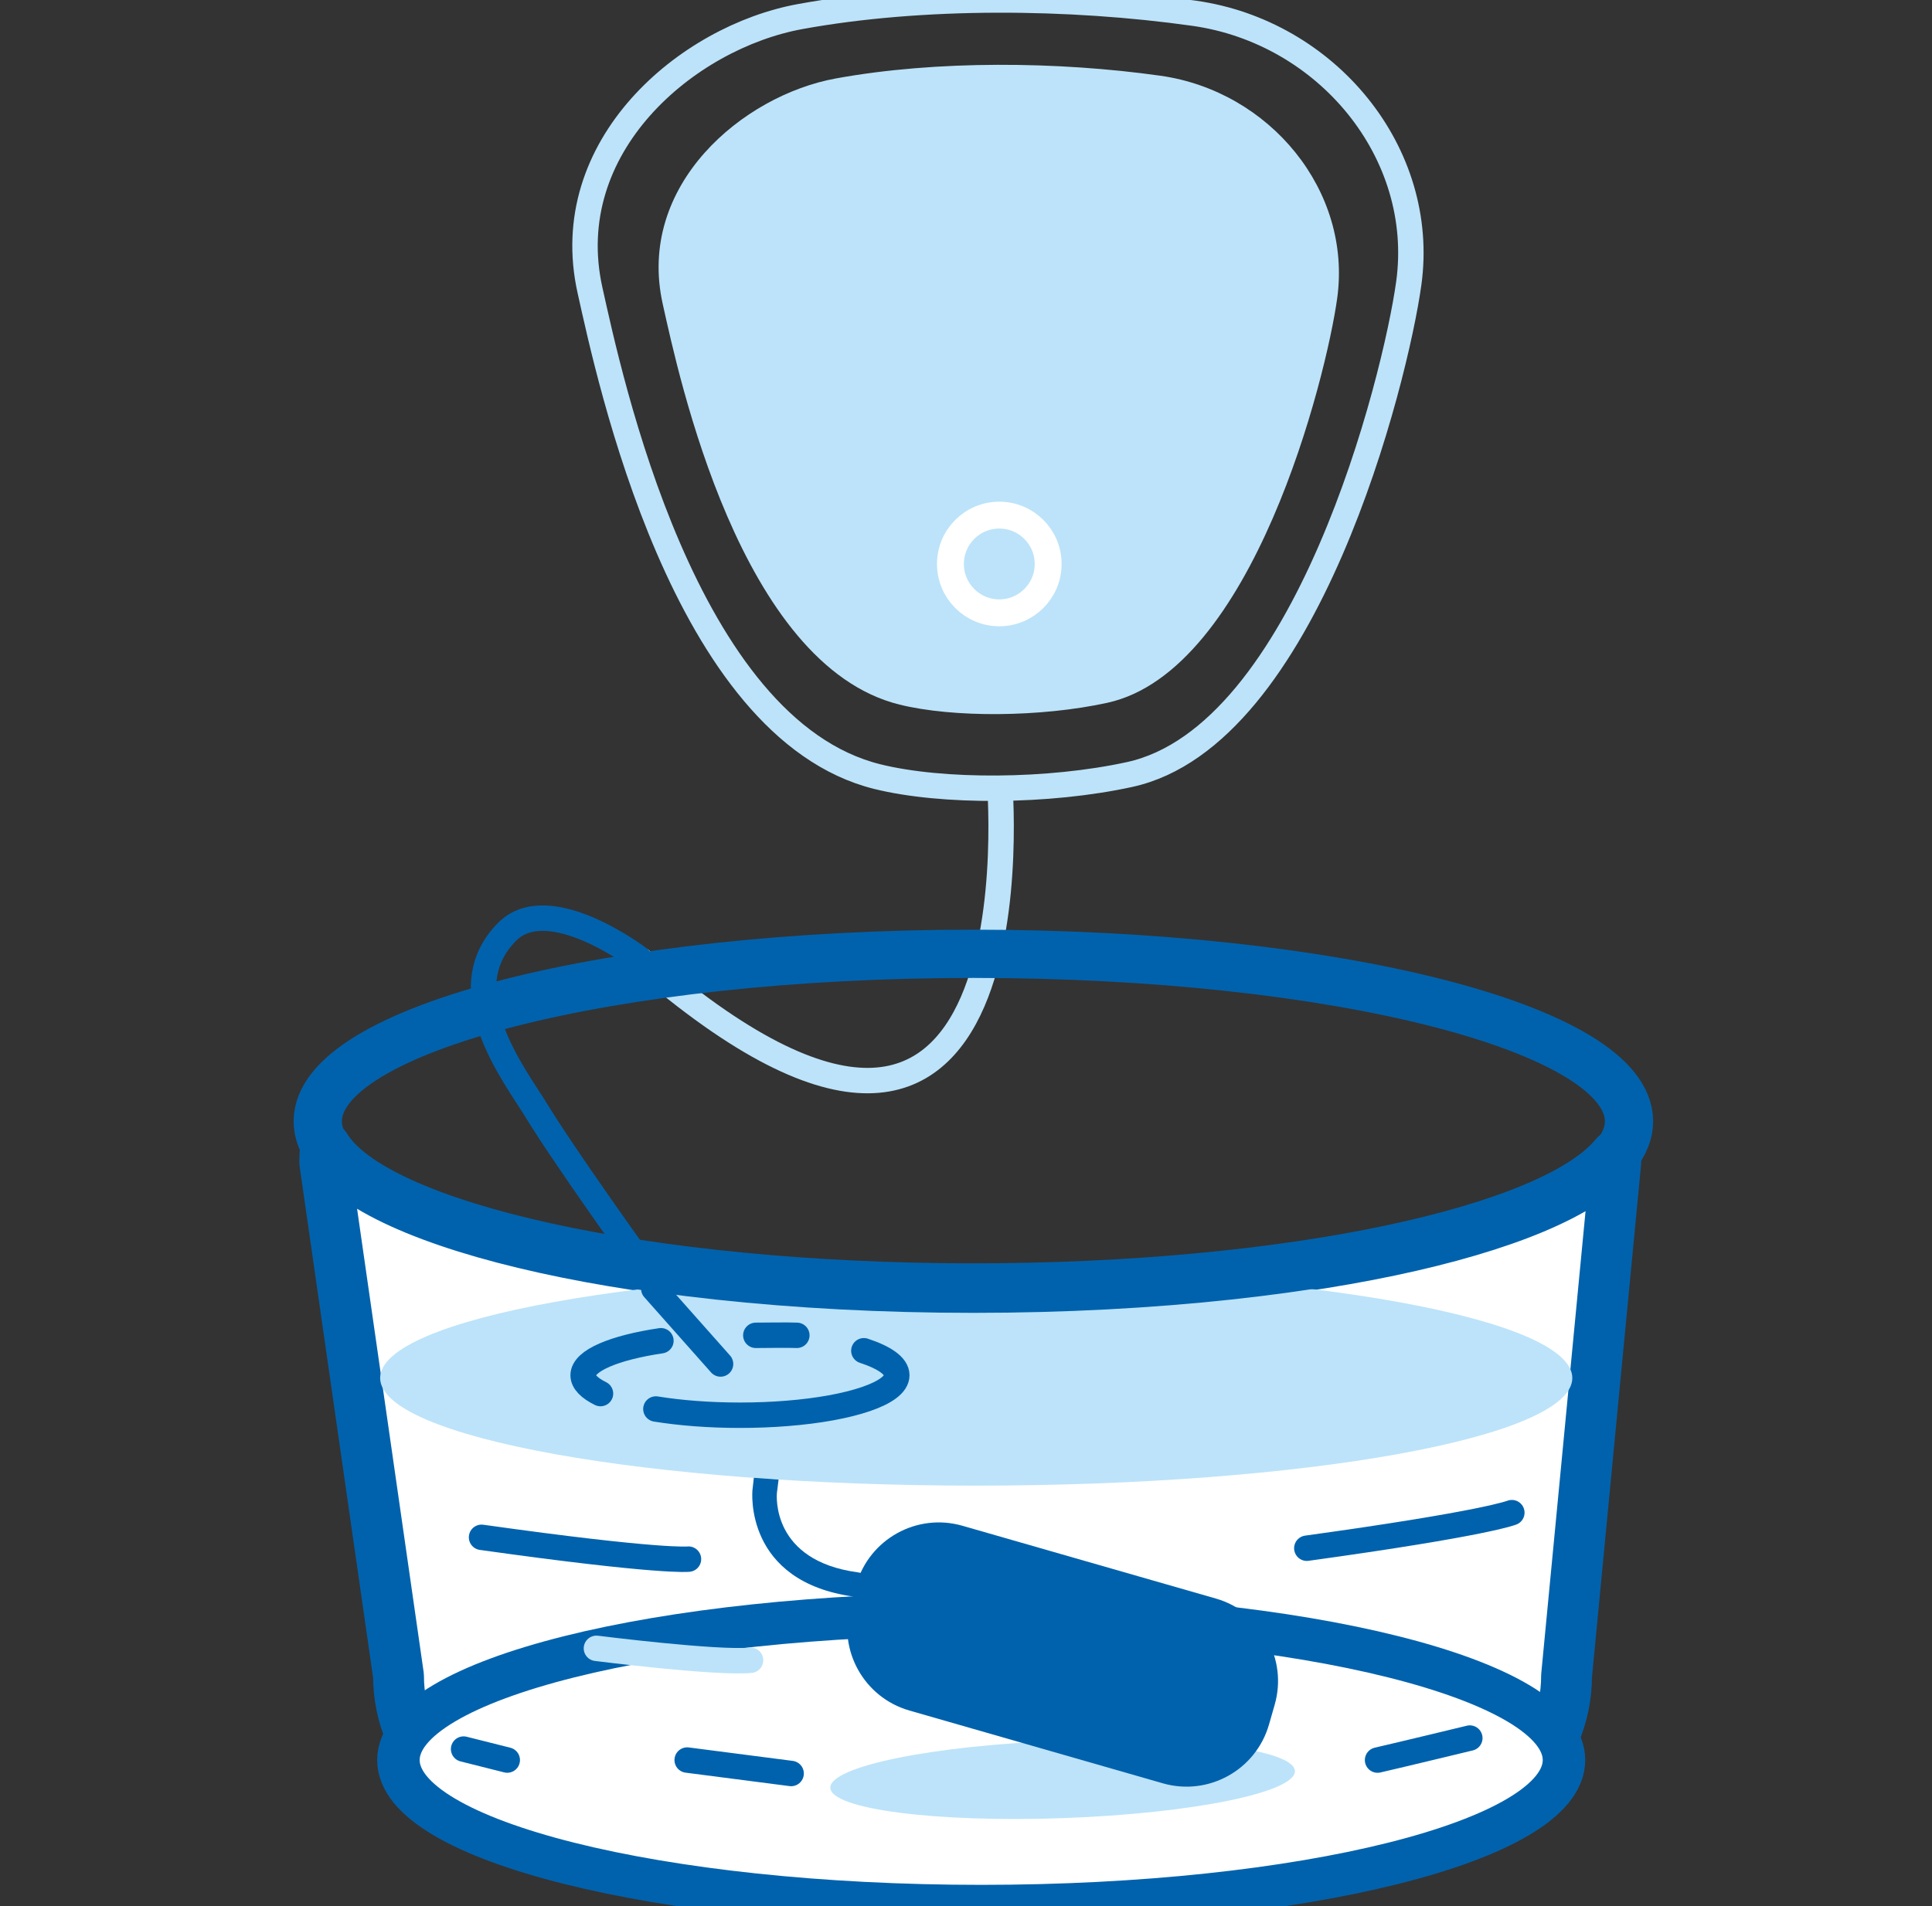<svg width="76" height="75" viewBox="0 0 76 75" fill="none" xmlns="http://www.w3.org/2000/svg">
<rect x="0" y="0" width="76" height="75" fill="#333333" stroke="none"/>
<g clip-path="url(#clip0_6889_688)">
<path d="M39.31 30.606C39.31 30.606 41.232 51.723 25.156 37.728" stroke="#BCE3F9" stroke-miterlimit="10"/>
<path d="M43.557 27.654C40.933 28.227 37.482 28.243 35.383 27.724C29.106 26.169 26.695 14.761 26.07 11.961C25.026 7.287 29.215 3.755 32.879 3.087C36.841 2.365 41.623 2.414 45.643 2.979C49.951 3.586 53.187 7.507 52.602 11.737C52.173 14.835 49.292 26.401 43.557 27.654Z" fill="#BCE3F9"/>
<path d="M44.437 30.475C41.251 31.171 37.063 31.19 34.515 30.559C26.896 28.673 23.968 14.824 23.21 11.425C21.943 5.75 27.028 1.463 31.476 0.652C36.286 -0.225 42.09 -0.166 46.97 0.521C52.199 1.257 56.128 6.017 55.417 11.151C54.895 14.915 51.399 28.954 44.437 30.475Z" stroke="#BCE3F9" stroke-miterlimit="10"/>
<path d="M39.31 24.113C40.371 24.113 41.232 23.252 41.232 22.191C41.232 21.129 40.371 20.269 39.31 20.269C38.248 20.269 37.388 21.129 37.388 22.191C37.388 23.252 38.248 24.113 39.31 24.113Z" stroke="white" stroke-width="1.058" stroke-miterlimit="10" stroke-linecap="round" stroke-linejoin="round"/>
<path d="M38.291 50.709C25.398 50.709 14.716 48.292 12.806 45.135C12.786 45.332 12.774 45.532 12.774 45.736L15.677 65.945C15.677 69.125 18.256 71.704 21.436 71.704H55.866C59.046 71.704 61.624 69.125 61.624 65.945L63.56 45.736C63.56 45.643 63.55 45.552 63.546 45.46C61.124 48.456 50.737 50.709 38.291 50.709Z" fill="white" stroke="#0062AD" stroke-width="2" stroke-miterlimit="10" stroke-linecap="round" stroke-linejoin="round"/>
<path d="M38.402 58.456C51.353 58.456 61.851 56.56 61.851 54.221C61.851 51.883 51.353 49.987 38.402 49.987C25.452 49.987 14.954 51.883 14.954 54.221C14.954 56.56 25.452 58.456 38.402 58.456Z" fill="#BCE3F9"/>
<path d="M38.291 50.709C52.535 50.709 64.081 47.759 64.081 44.12C64.081 40.48 52.535 37.53 38.291 37.53C24.047 37.53 12.5 40.48 12.5 44.12C12.5 47.759 24.047 50.709 38.291 50.709Z" stroke="#0062AD" stroke-width="1.898" stroke-miterlimit="10" stroke-linecap="round" stroke-linejoin="round"/>
<path d="M38.598 75C51.26 75 61.523 72.427 61.523 69.254C61.523 66.081 51.26 63.508 38.598 63.508C25.937 63.508 15.673 66.081 15.673 69.254C15.673 72.427 25.937 75 38.598 75Z" fill="white" stroke="#0062AD" stroke-width="1.671" stroke-miterlimit="10" stroke-linecap="round" stroke-linejoin="round"/>
<path d="M25.156 37.728C25.156 37.728 21.603 35.009 19.954 36.658C17.64 38.972 20.254 42.315 21.084 43.674C22.211 45.524 25.156 49.621 25.156 49.621" stroke="#0062AD" stroke-miterlimit="10" stroke-linecap="round"/>
<path d="M25.718 50.709L28.345 53.67" stroke="#0062AD" stroke-miterlimit="10" stroke-linecap="round"/>
<path d="M23.622 54.834C23.186 54.618 22.939 54.373 22.939 54.114C22.939 53.534 24.169 53.028 25.999 52.755" stroke="#0062AD" stroke-miterlimit="10" stroke-linecap="round"/>
<path d="M33.982 53.149C34.794 53.416 35.278 53.75 35.278 54.113C35.278 54.466 34.824 54.791 34.056 55.053C33.289 55.315 32.209 55.515 30.958 55.614C30.374 55.661 29.753 55.686 29.108 55.686C27.892 55.686 26.757 55.596 25.801 55.441" stroke="#0062AD" stroke-miterlimit="10" stroke-linecap="round"/>
<path d="M29.732 52.542C30.098 52.542 30.997 52.526 31.346 52.542" stroke="#0062AD" stroke-miterlimit="10" stroke-linecap="round"/>
<path d="M41.856 71.537C46.902 71.354 50.968 70.525 50.938 69.685C50.908 68.845 46.792 68.312 41.746 68.495C36.699 68.677 32.633 69.507 32.663 70.347C32.694 71.187 36.809 71.72 41.856 71.537Z" fill="#BCE3F9"/>
<path d="M50.143 67.076L49.919 67.857C49.404 69.648 47.534 70.684 45.742 70.169L35.772 67.305C33.981 66.79 32.945 64.92 33.46 63.129L33.685 62.348C34.2 60.557 36.069 59.521 37.861 60.036L47.831 62.9C49.622 63.414 50.658 65.284 50.143 67.076Z" fill="#0062AD"/>
<path d="M34.009 62.892L33.621 62.828C29.249 62.244 29.596 58.665 29.6 58.629L29.654 58.148L30.627 58.218L30.563 58.733C30.55 58.857 30.345 61.414 33.751 61.869L34.295 61.979L34.009 62.892Z" fill="#0062AD"/>
<path d="M59.472 59.519C59.472 59.519 58.477 59.942 51.407 60.919" stroke="#0062AD" stroke-miterlimit="10" stroke-linecap="round"/>
<path d="M27.083 61.348C27.083 61.348 26.011 61.484 18.943 60.49" stroke="#0062AD" stroke-miterlimit="10" stroke-linecap="round"/>
<path d="M23.462 64.858C23.462 64.858 28.201 65.457 29.524 65.327" stroke="#BCE3F9" stroke-miterlimit="10" stroke-linecap="round"/>
<path d="M57.819 68.389C57.819 68.389 55.157 69.033 54.19 69.255" stroke="#0062AD" stroke-miterlimit="10" stroke-linecap="round"/>
<path d="M18.237 68.822L19.954 69.254" stroke="#0062AD" stroke-miterlimit="10" stroke-linecap="round"/>
<path d="M27.032 69.254L31.121 69.783" stroke="#0062AD" stroke-miterlimit="10" stroke-linecap="round"/>
</g>
<defs>
<clipPath id="clip0_6889_688">
<rect width="75" height="75" fill="white" transform="translate(0.5)"/>
</clipPath>
</defs>
</svg>
